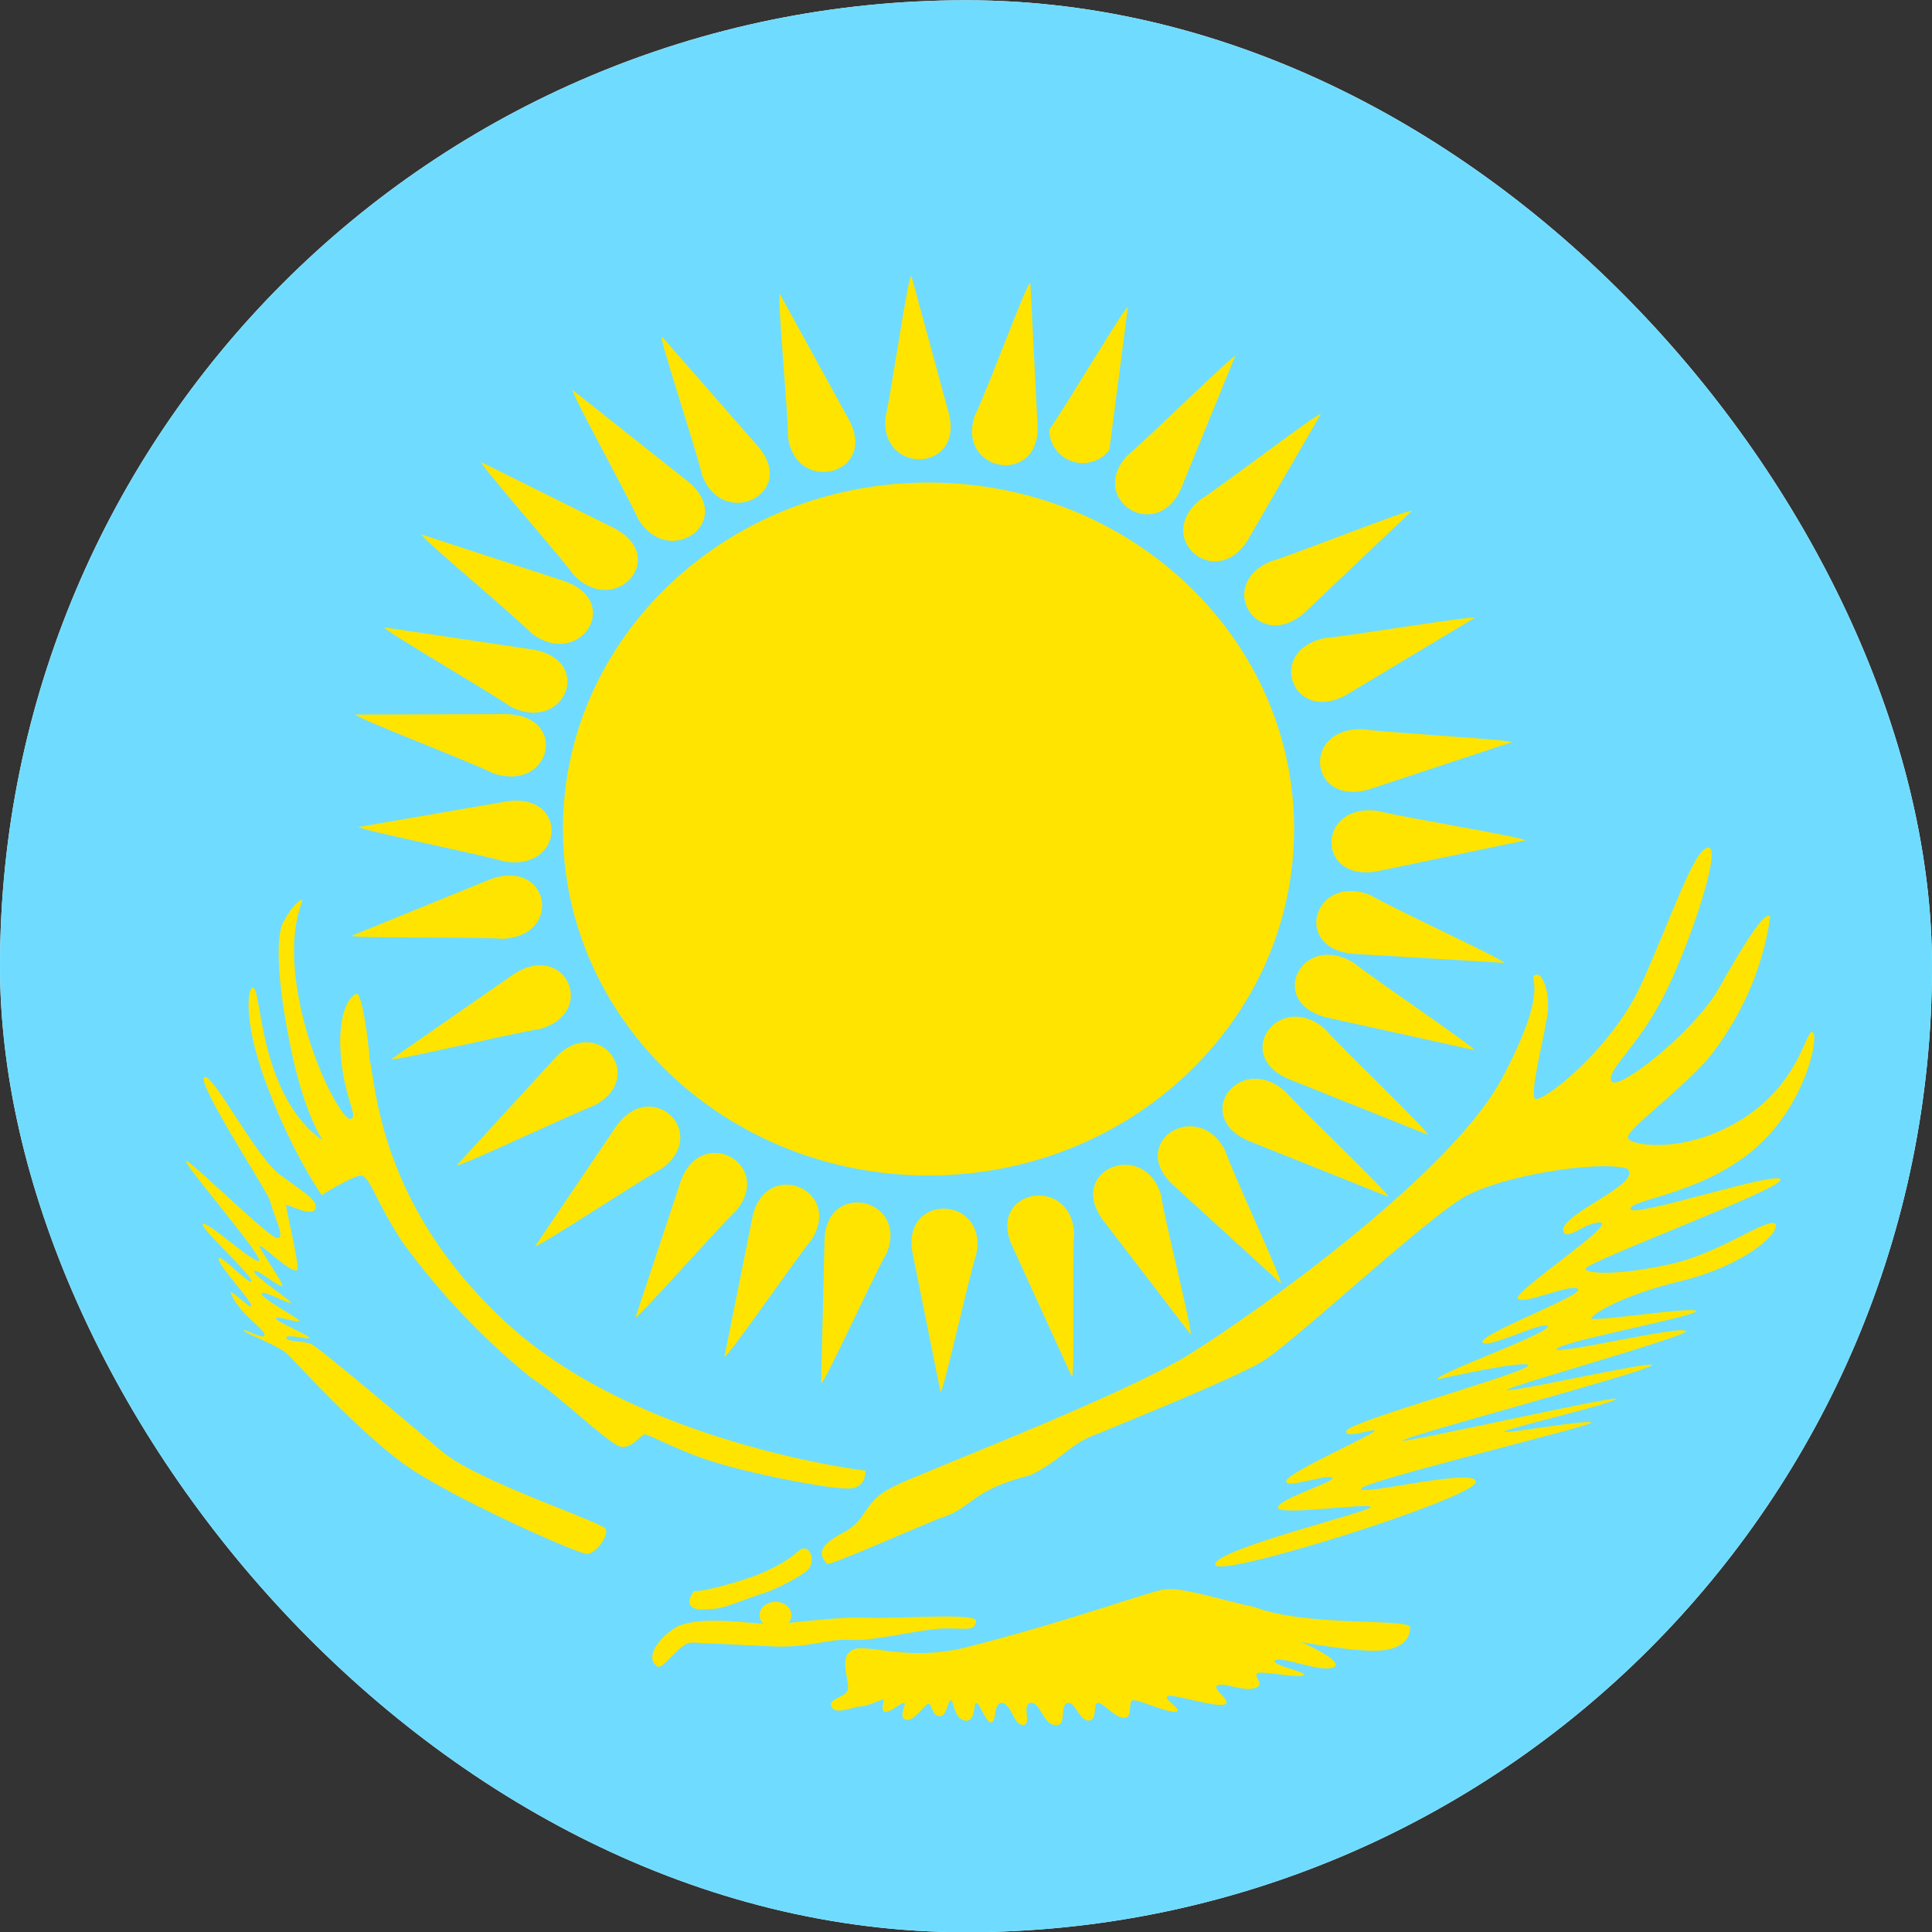 <?xml version="1.0" encoding="UTF-8"?> <svg xmlns="http://www.w3.org/2000/svg" width="40" height="40" viewBox="0 0 40 40" fill="none"><rect x="0" y="0" width="40" height="40" fill="#333333" stroke="none"/><rect y="0.005" width="40" height="40" rx="20" fill="white"></rect><g clip-path="url(#clip0_119_800)"><g clip-path="url(#clip1_119_800)"><path fill-rule="evenodd" clip-rule="evenodd" d="M-10 0.005H43.333V40.005H-10V0.005Z" fill="#6FDCFF"></path><path d="M26.793 17.164C26.793 13.203 23.404 9.991 19.224 9.991C15.044 9.991 11.655 13.203 11.655 17.164C11.655 21.126 15.044 24.337 19.224 24.337C23.404 24.337 26.793 21.126 26.793 17.164Z" fill="#FFE400"></path><path fill-rule="evenodd" clip-rule="evenodd" d="M18.868 5.713C18.797 5.713 18.459 8.097 18.335 8.63C18.21 9.831 19.936 9.787 19.651 8.586L18.868 5.704V5.713ZM19.473 28.82C19.535 28.82 20.051 26.463 20.22 25.939C20.425 24.756 18.699 24.693 18.886 25.903L19.473 28.82ZM7.413 17.115C7.413 17.178 9.894 17.676 10.445 17.836C11.691 18.04 11.78 16.413 10.499 16.591L7.413 17.124V17.115ZM31.578 17.4C31.578 17.338 29.07 16.929 28.51 16.786C27.256 16.635 27.247 18.263 28.51 18.04L31.578 17.4ZM9.956 9.555C9.912 9.6 11.548 11.45 11.877 11.903C12.731 12.793 13.861 11.548 12.731 10.943L9.956 9.564V9.555ZM28.732 24.764C28.776 24.72 26.98 23.012 26.606 22.594C25.672 21.776 24.667 23.101 25.841 23.617L28.732 24.773V24.764ZM13.701 6.976C13.647 7.003 14.412 9.297 14.537 9.84C14.964 10.97 16.511 10.231 15.711 9.262L13.71 6.976H13.701ZM24.649 27.646C24.712 27.619 24.116 25.28 24.036 24.738C23.689 23.581 22.097 24.204 22.817 25.236L24.658 27.637L24.649 27.646ZM27.344 8.577C27.291 8.533 25.317 10.053 24.836 10.356C23.885 11.156 25.174 12.241 25.832 11.183L27.344 8.577ZM11.068 25.805C11.113 25.849 13.203 24.471 13.701 24.195C14.706 23.466 13.505 22.292 12.767 23.306L11.077 25.805H11.068ZM7.955 12.989C7.928 13.042 10.09 14.296 10.561 14.625C11.673 15.203 12.322 13.691 11.05 13.451L7.955 12.989ZM30.52 21.74C30.546 21.687 28.474 20.291 28.029 19.935C26.962 19.277 26.206 20.744 27.46 21.064L30.52 21.74ZM23.351 6.362C23.289 6.345 22.052 8.444 21.723 8.897C21.724 9.042 21.77 9.183 21.855 9.301C21.939 9.418 22.059 9.506 22.196 9.552C22.334 9.598 22.482 9.6 22.62 9.558C22.759 9.515 22.881 9.43 22.968 9.315L23.351 6.362ZM14.999 28.091C15.062 28.117 16.449 26.099 16.805 25.663C17.454 24.631 15.88 23.973 15.586 25.165L14.999 28.091ZM8.106 21.927C8.133 21.98 10.597 21.393 11.175 21.305C12.384 20.967 11.709 19.472 10.641 20.166L8.106 21.927ZM30.529 12.793C30.511 12.739 28.012 13.158 27.433 13.211C26.188 13.469 26.766 15.008 27.878 14.385L30.529 12.793Z" fill="#FFE400"></path><path fill-rule="evenodd" clip-rule="evenodd" d="M21.323 5.864C21.261 5.855 20.425 8.123 20.176 8.621C19.811 9.778 21.51 10.062 21.483 8.835L21.332 5.855L21.323 5.864ZM17.009 28.625C17.072 28.642 18.077 26.428 18.361 25.938C18.806 24.818 17.134 24.426 17.072 25.645L17.001 28.625H17.009ZM16.147 6.087C16.084 6.104 16.316 8.506 16.316 9.057C16.485 10.24 18.148 9.831 17.596 8.728L16.147 6.087ZM22.195 28.491C22.257 28.482 22.195 26.072 22.239 25.52C22.159 24.32 20.46 24.622 20.941 25.761L22.186 28.491H22.195ZM11.86 8.079C11.806 8.115 12.989 10.24 13.212 10.747C13.852 11.788 15.231 10.809 14.261 9.982L11.86 8.079ZM26.517 26.57C26.571 26.534 25.539 24.329 25.361 23.813C24.801 22.736 23.36 23.626 24.258 24.506L26.517 26.57ZM8.729 11.067C8.693 11.121 10.606 12.704 11.006 13.113C11.993 13.86 12.909 12.473 11.7 12.037L8.729 11.067ZM29.559 23.492C29.595 23.439 27.807 21.732 27.433 21.305C26.509 20.495 25.494 21.82 26.669 22.336L29.559 23.492ZM7.359 14.794C7.342 14.856 9.699 15.755 10.214 16.012C11.406 16.413 11.789 14.821 10.49 14.785L7.359 14.794ZM31.142 19.935C31.169 19.881 28.883 18.832 28.385 18.538C27.229 18.058 26.722 19.624 28.012 19.748L31.142 19.935ZM7.279 19.375C7.288 19.428 9.832 19.392 10.41 19.437C11.673 19.375 11.371 17.765 10.161 18.201L7.279 19.375ZM31.311 15.372C31.311 15.31 28.768 15.177 28.198 15.096C26.927 15.079 27.113 16.706 28.35 16.342L31.311 15.363V15.372ZM9.458 24.124C9.494 24.177 11.771 23.092 12.305 22.888C13.407 22.31 12.393 20.984 11.513 21.883L9.458 24.124ZM29.23 10.578C29.195 10.525 26.855 11.459 26.295 11.628C25.148 12.135 26.064 13.522 27.007 12.686L29.23 10.578ZM13.158 27.273C13.212 27.299 14.839 25.449 15.248 25.058C16.022 24.106 14.537 23.279 14.101 24.435L13.158 27.273ZM25.584 7.367C25.539 7.332 23.778 9.066 23.342 9.431C22.506 10.329 23.929 11.254 24.445 10.133L25.575 7.367H25.584Z" fill="#FFE400"></path><path fill-rule="evenodd" clip-rule="evenodd" d="M7.651 21.936C7.787 22.394 7.806 24.963 10.543 27.44C13.261 29.898 17.919 30.449 17.919 30.449C17.919 30.449 17.939 30.797 17.609 30.816C17.279 30.852 15.687 30.541 14.891 30.302C14.115 30.082 13.416 29.678 13.338 29.697C13.242 29.733 13.086 29.99 12.853 29.953C12.62 29.917 11.495 28.816 10.99 28.522C9.98 27.698 9.087 26.754 8.331 25.715C7.787 24.89 7.651 24.339 7.477 24.339C7.302 24.339 6.661 24.743 6.661 24.743C6.661 24.743 6.079 23.917 5.574 22.596C5.05 21.275 5.108 20.504 5.225 20.449C5.361 20.394 5.361 21.422 5.749 22.358C6.137 23.312 6.681 23.605 6.681 23.605C6.681 23.605 6.331 23.11 6.06 21.88C5.788 20.651 5.671 19.459 5.865 19.092C6.06 18.725 6.234 18.614 6.254 18.633C6.292 18.67 5.924 19.202 6.176 20.614C6.428 22.027 7.108 23.22 7.263 23.165C7.418 23.11 7.166 22.816 7.069 21.991C6.972 21.165 7.166 20.651 7.379 20.578C7.477 20.504 7.632 21.495 7.651 21.936ZM5.749 24.284C5.225 23.825 4.41 22.229 4.235 22.302C4.041 22.394 5.555 24.688 5.594 24.871C5.633 25.091 5.962 25.715 5.71 25.623C5.458 25.532 3.653 23.734 3.866 24.082C4.08 24.431 5.438 26.009 5.361 26.1C5.283 26.192 4.235 25.22 4.196 25.348C4.177 25.458 5.225 26.412 5.205 26.522C5.186 26.633 4.526 25.917 4.526 26.064C4.526 26.21 5.205 26.926 5.205 27.036C5.205 27.146 4.623 26.522 4.817 26.853C4.992 27.22 5.497 27.532 5.477 27.642C5.458 27.752 5.05 27.495 5.05 27.55C5.05 27.605 5.807 27.862 5.982 28.064C6.176 28.265 7.418 29.623 8.35 30.302C9.282 30.981 11.96 32.173 12.155 32.173C12.329 32.173 12.601 31.807 12.543 31.66C12.485 31.513 9.864 30.669 9.146 30.045C8.408 29.421 6.622 27.917 6.467 27.843C6.331 27.752 5.924 27.788 5.924 27.697C5.924 27.605 6.448 27.752 6.409 27.697C6.39 27.642 5.691 27.348 5.71 27.293C5.749 27.238 6.195 27.403 6.195 27.348C6.195 27.293 5.38 26.871 5.419 26.779C5.438 26.688 6.021 27.036 6.021 26.963C6.021 26.926 5.244 26.412 5.264 26.321C5.283 26.229 5.865 26.724 5.846 26.614C5.827 26.504 5.38 25.88 5.38 25.807C5.38 25.715 6.079 26.431 6.157 26.284C6.195 26.155 5.904 24.963 5.924 24.945C5.943 24.926 6.448 25.201 6.525 25.036C6.622 24.853 6.176 24.614 5.749 24.284ZM14.697 33.311C14.329 33.366 14.154 33.238 14.367 32.944C14.659 32.944 15.435 32.706 15.707 32.596C15.978 32.485 16.27 32.339 16.503 32.137C16.735 31.898 16.891 32.265 16.755 32.467C16.658 32.596 16.211 32.834 15.881 32.962C15.396 33.109 14.969 33.329 14.697 33.311ZM17.124 32.375C16.871 32.118 17.085 31.935 17.454 31.733C17.997 31.458 17.842 31.073 18.541 30.761C18.851 30.577 23.199 28.926 24.616 28.045C26.033 27.165 30.012 24.321 31.08 22.358C32.128 20.413 31.623 20.266 31.779 20.192C31.915 20.101 32.07 20.468 32.05 20.908C32.011 21.33 31.662 22.614 31.779 22.743C31.895 22.871 33.37 21.734 33.991 20.358C34.613 18.982 35.078 17.55 35.37 17.55C35.68 17.55 34.865 19.899 34.341 20.816C33.836 21.734 33.234 22.192 33.37 22.394C33.526 22.578 35.04 21.385 35.564 20.504C36.068 19.605 36.554 18.816 36.651 18.982C36.496 20.056 36.048 21.074 35.35 21.936C34.535 22.816 33.564 23.458 33.72 23.587C33.856 23.734 34.962 23.88 36.107 23.146C37.272 22.394 37.388 21.312 37.524 21.367C37.679 21.422 37.388 22.908 36.282 23.825C35.175 24.743 33.72 24.834 33.758 25.036C33.836 25.22 36.922 24.192 36.864 24.431C36.806 24.651 32.866 26.119 32.827 26.265C32.827 26.376 33.506 26.412 34.574 26.174C35.622 25.954 36.631 25.165 36.767 25.348C36.806 25.605 36.01 26.229 34.807 26.522C33.584 26.816 32.982 27.201 32.943 27.293C32.924 27.385 35.117 27.036 35.117 27.146C35.117 27.256 32.245 27.788 32.225 27.935C32.186 28.064 34.943 27.403 34.904 27.568C34.826 27.697 31.157 28.724 31.196 28.779C31.216 28.853 34.263 28.155 34.205 28.265C34.127 28.394 29.081 29.733 29.042 29.825C29.003 29.898 33.506 28.871 33.467 28.963C33.428 29.054 31.138 29.587 31.138 29.642C31.138 29.697 32.982 29.366 32.943 29.458C32.924 29.532 28.285 30.651 28.188 30.816C28.091 30.999 30.595 30.357 30.556 30.687C30.517 31.018 25.179 32.706 25.16 32.394C25.121 32.082 28.401 31.293 28.382 31.201C28.343 31.109 26.499 31.385 26.46 31.219C26.441 31.036 27.683 30.669 27.586 30.596C27.489 30.504 26.557 30.852 26.635 30.651C26.732 30.449 28.498 29.678 28.459 29.623C28.44 29.568 27.819 29.807 27.877 29.623C27.955 29.421 31.701 28.394 31.643 28.265C31.584 28.155 29.915 28.522 29.76 28.559C29.702 28.449 32.089 27.605 32.05 27.458C31.973 27.33 30.769 27.953 30.692 27.788C30.653 27.605 32.807 26.816 32.672 26.688C32.536 26.559 31.565 27.018 31.429 26.889C31.293 26.761 33.467 25.348 33.137 25.311C32.807 25.293 32.4 25.752 32.361 25.458C32.4 25.091 34.05 24.486 33.681 24.192C33.099 24.027 31.138 24.321 30.323 24.779C29.508 25.238 26.79 27.788 26.13 28.192C25.47 28.577 23.218 29.476 22.791 29.66C22.131 29.88 22.015 30.21 21.336 30.541C20.113 30.852 20.132 31.201 19.55 31.403C19.336 31.458 17.143 32.449 17.124 32.375ZM14.057 33.66C13.688 33.843 13.358 34.283 13.572 34.467C13.688 34.687 14.057 33.972 14.348 34.008L15.901 34.082C16.735 34.137 17.143 33.917 17.609 33.953C18.075 33.99 19.104 33.715 19.589 33.715C20.074 33.715 20.171 33.77 20.21 33.568C20.268 33.385 18.696 33.513 17.997 33.495C17.298 33.458 16.425 33.623 15.901 33.623C15.415 33.605 14.581 33.458 14.057 33.66Z" fill="#FFE400"></path><path d="M16.386 33.44C16.386 33.288 16.238 33.164 16.056 33.164C15.874 33.164 15.726 33.288 15.726 33.44C15.726 33.592 15.874 33.715 16.056 33.715C16.238 33.715 16.386 33.592 16.386 33.44Z" fill="#FFE400"></path><path fill-rule="evenodd" clip-rule="evenodd" d="M24.131 32.907C24.461 32.852 25.354 33.146 25.975 33.274C27.101 33.696 29.197 33.495 29.197 33.696C29.197 33.898 29.061 34.137 28.576 34.173C28.09 34.21 26.868 33.99 26.906 33.99C26.945 33.99 27.877 34.412 27.605 34.522C27.333 34.632 26.538 34.283 26.402 34.375C26.266 34.467 27.139 34.632 26.984 34.687C26.868 34.742 26.266 34.614 26.072 34.632C25.878 34.669 26.227 34.871 25.994 34.944C25.761 35.036 25.373 34.834 25.218 34.889C25.043 34.944 25.567 35.256 25.334 35.293C25.101 35.329 24.558 35.146 24.247 35.109C23.937 35.109 24.538 35.403 24.344 35.439C24.15 35.458 23.607 35.201 23.471 35.201C23.335 35.201 23.471 35.568 23.277 35.568C23.082 35.568 22.85 35.256 22.733 35.256C22.617 35.256 22.733 35.623 22.539 35.623C22.345 35.623 22.267 35.238 22.112 35.256C21.918 35.293 22.112 35.751 21.84 35.715C21.588 35.696 21.549 35.238 21.336 35.256C21.142 35.293 21.374 35.715 21.18 35.715C20.986 35.715 20.947 35.293 20.753 35.256C20.559 35.238 20.637 35.66 20.52 35.66C20.404 35.66 20.287 35.256 20.21 35.256C20.151 35.256 20.21 35.66 19.977 35.623C19.744 35.586 19.744 35.183 19.686 35.201C19.608 35.238 19.608 35.531 19.453 35.531C19.297 35.531 19.278 35.238 19.22 35.274C19.142 35.293 18.909 35.66 18.754 35.605C18.579 35.55 18.793 35.256 18.715 35.256C18.637 35.256 18.443 35.458 18.327 35.439C18.21 35.421 18.327 35.183 18.288 35.183C18.249 35.183 17.958 35.329 17.822 35.329C17.686 35.329 17.318 35.513 17.221 35.348C17.123 35.164 17.473 35.164 17.55 34.999C17.609 34.834 17.356 34.339 17.628 34.173C17.881 33.99 18.715 34.412 19.957 34.118C22.209 33.55 23.956 32.889 24.131 32.907Z" fill="#FFE400"></path></g></g><defs><clipPath id="clip0_119_800"><rect y="0.005" width="40" height="40" rx="20" fill="white"></rect></clipPath><clipPath id="clip1_119_800"><rect width="53.333" height="40" fill="white" transform="translate(-10 0.005)"></rect></clipPath></defs></svg> 